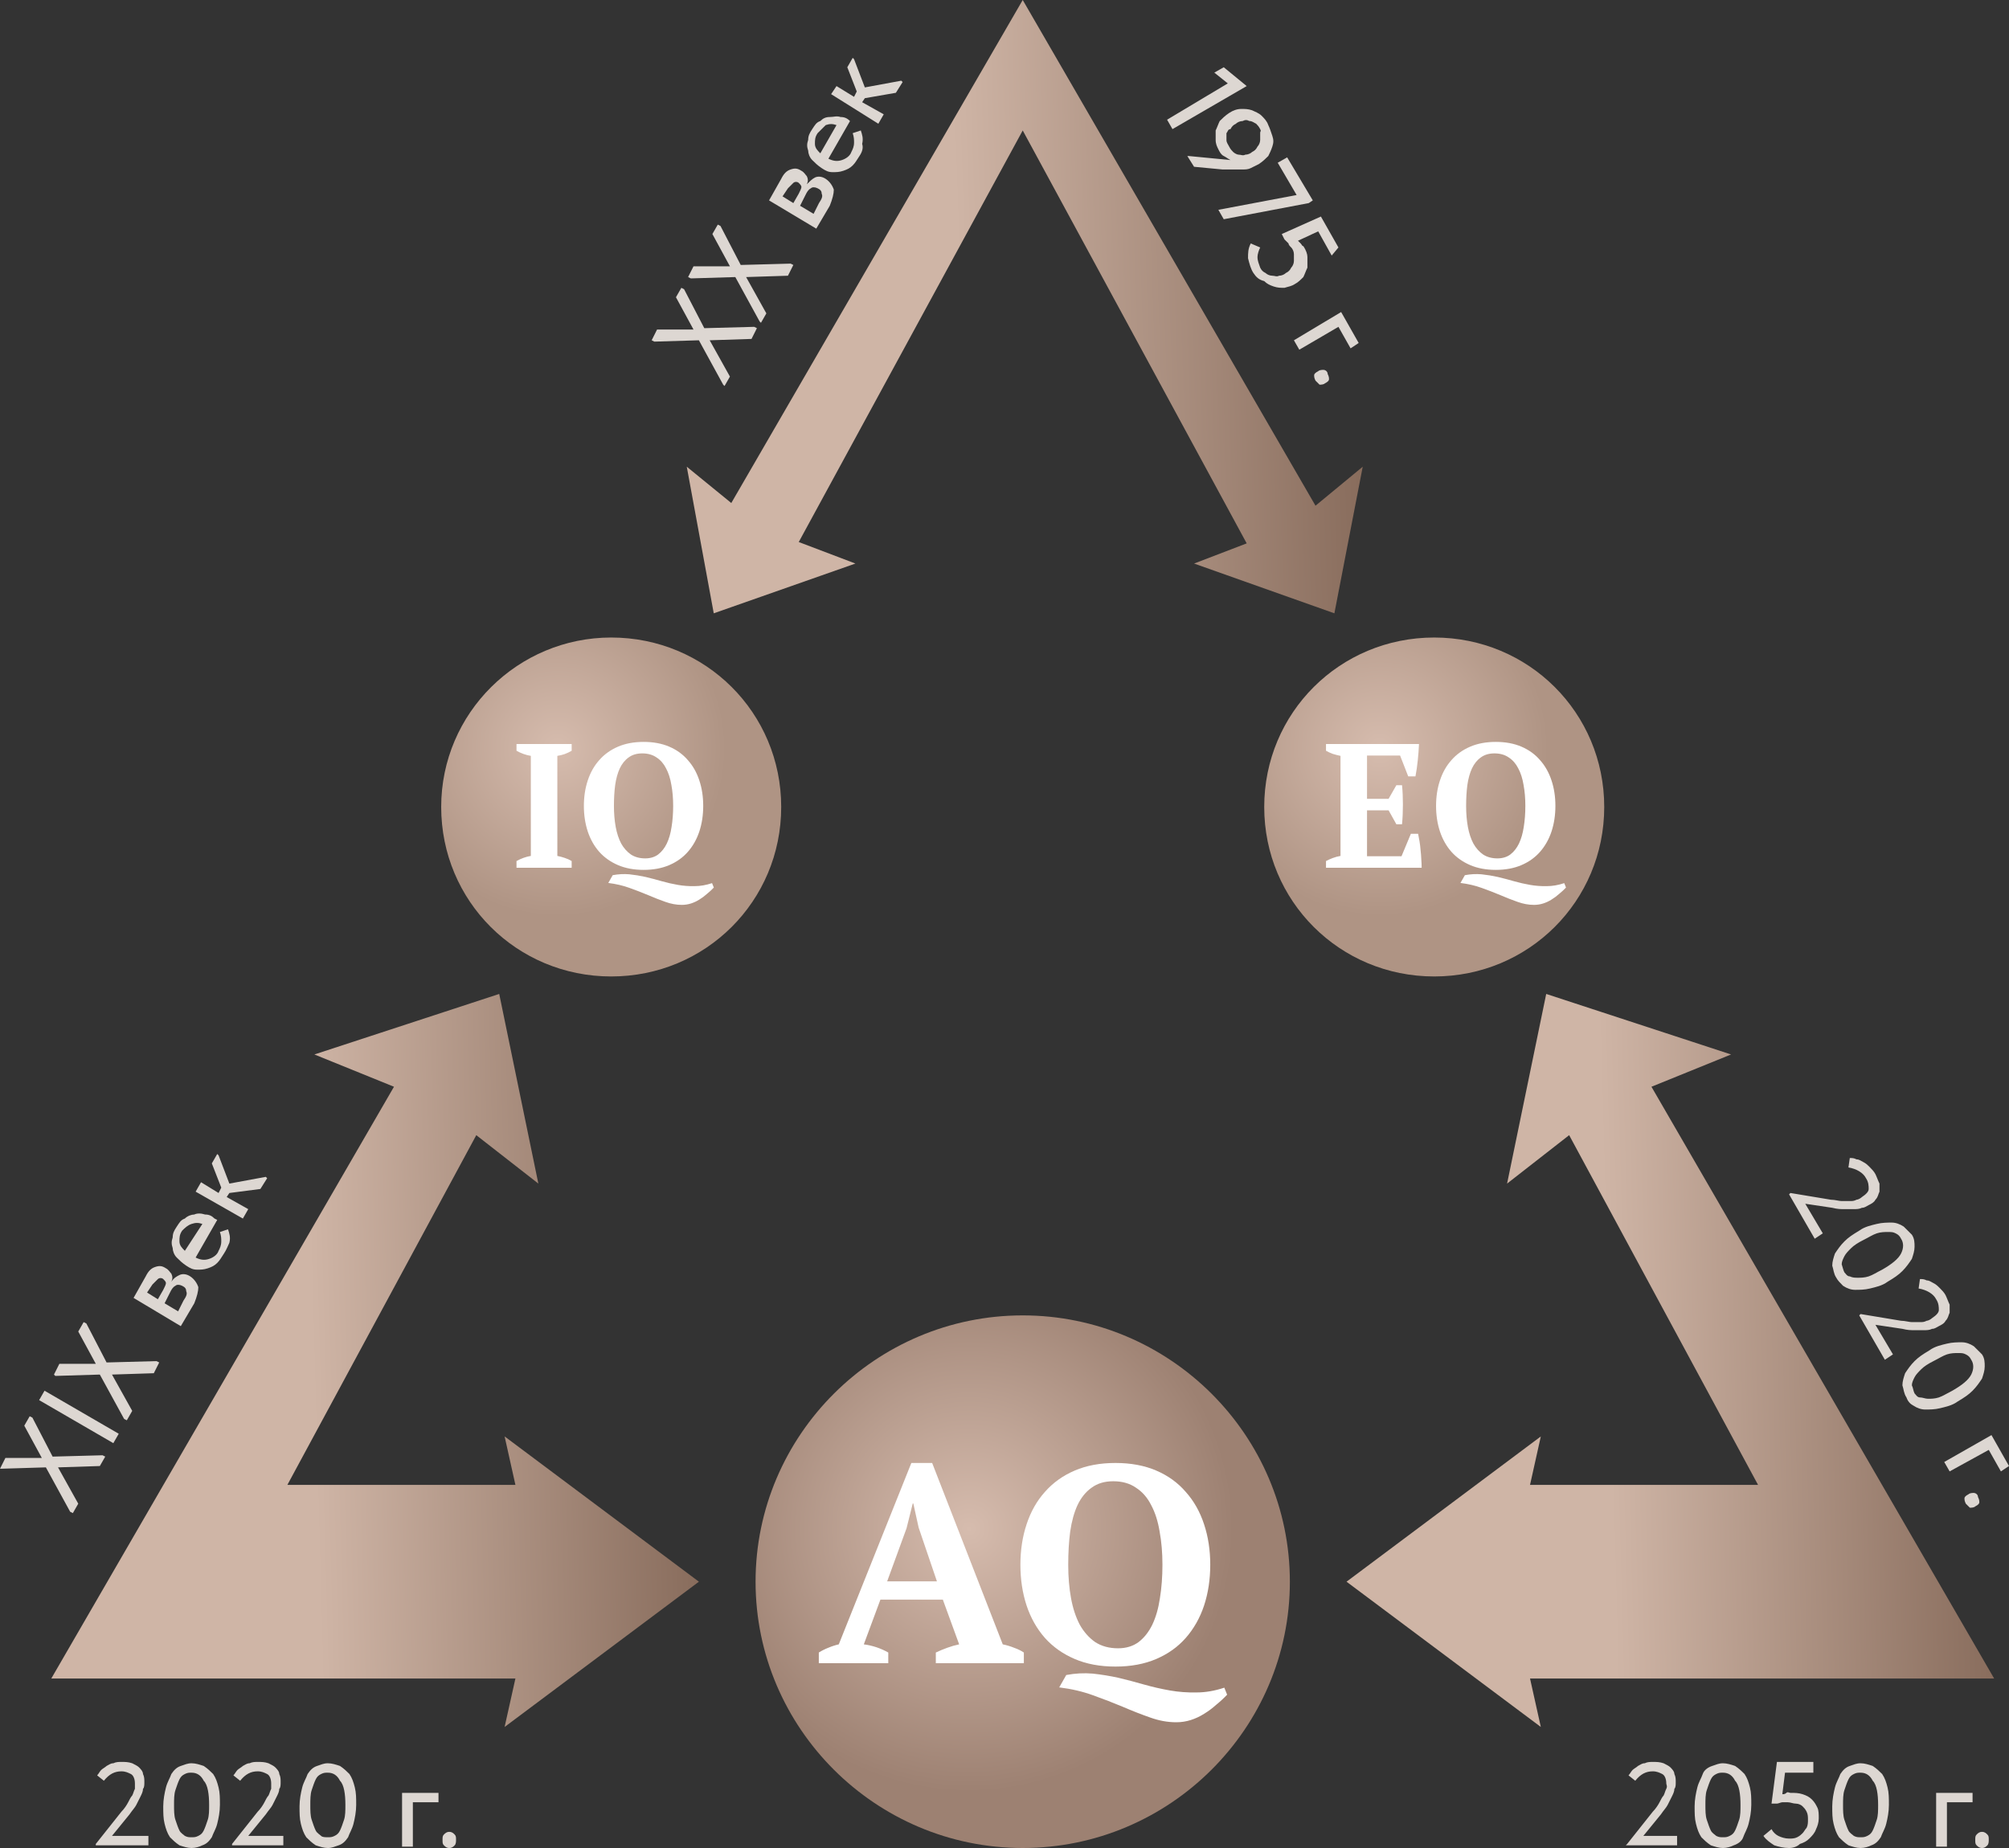 <?xml version="1.0" encoding="UTF-8"?> <svg xmlns="http://www.w3.org/2000/svg" width="250" height="230" viewBox="0 0 250 230" fill="none"><rect x="0" y="0" width="250" height="230" fill="#333333" stroke="none"/> <g clip-path="url(#clip0_1338_1147)"> <path d="M167.562 196.856L191.74 178.777L190.397 184.804H218.771L195.266 141.281L187.542 147.307L192.411 123.705L215.413 131.237L205.507 135.255L248.154 208.908H190.397L191.74 214.935L167.562 196.856Z" fill="url(#paint0_linear_1338_1147)"></path> <path d="M62.123 123.705L66.992 147.307L59.269 141.281L35.763 184.804H64.138L62.795 178.777L86.972 196.856L62.795 214.935L64.138 208.908H6.381L49.027 135.255L39.121 131.237L62.123 123.705Z" fill="url(#paint1_linear_1338_1147)"></path> <path d="M127.268 0L163.701 62.94L169.578 58.086L166.052 76.332L148.591 70.138L155.139 67.627L127.268 16.237L99.397 67.46L106.448 70.138L88.819 76.332L85.461 58.086L91.002 62.605L127.268 0Z" fill="url(#paint2_linear_1338_1147)"></path> <path d="M127.267 163.712C145.568 163.712 160.511 178.61 160.511 196.856C160.511 215.102 145.568 230 127.267 230C108.966 230 94.023 215.102 94.023 196.856C94.023 178.61 108.966 163.712 127.267 163.712Z" fill="url(#paint3_radial_1338_1147)"></path> <path d="M76.058 79.345C87.81 79.345 97.213 88.719 97.213 100.437C97.213 112.155 87.81 121.529 76.058 121.529C64.305 121.529 54.902 112.155 54.902 100.437C54.902 88.719 64.472 79.345 76.058 79.345Z" fill="url(#paint4_radial_1338_1147)"></path> <path d="M178.475 79.345C190.228 79.345 199.631 88.719 199.631 100.437C199.631 112.155 190.228 121.529 178.475 121.529C166.723 121.529 157.32 112.155 157.32 100.437C157.32 88.719 166.723 79.345 178.475 79.345Z" fill="url(#paint5_radial_1338_1147)"></path> <path d="M11.92 229.498L15.11 225.48C15.446 225.145 15.782 224.643 15.95 224.308C16.117 223.974 16.285 223.639 16.453 223.471C16.621 223.137 16.621 222.969 16.789 222.635C16.789 222.467 16.789 222.132 16.789 221.965C16.789 221.463 16.621 220.961 16.285 220.793C15.95 220.626 15.614 220.458 15.11 220.458C14.271 220.458 13.599 220.793 12.927 221.63L12.088 220.961C12.256 220.793 12.424 220.458 12.591 220.291C12.759 220.124 13.095 219.956 13.263 219.789C13.599 219.621 13.767 219.454 14.103 219.454C14.438 219.287 14.774 219.287 15.11 219.287C15.614 219.287 15.95 219.287 16.453 219.454C16.789 219.621 17.125 219.789 17.293 219.956C17.461 220.124 17.796 220.458 17.796 220.793C17.964 221.128 17.964 221.463 17.964 221.798C17.964 222.132 17.964 222.467 17.796 222.635C17.796 222.969 17.628 223.304 17.461 223.639C17.293 223.974 17.125 224.308 16.957 224.643C16.789 224.978 16.453 225.313 16.117 225.815L13.935 228.493H18.468V229.665H11.92V229.498ZM23.841 230C23.337 230 22.833 229.832 22.33 229.665C21.826 229.33 21.49 228.996 21.154 228.661C20.819 228.159 20.651 227.656 20.483 226.987C20.315 226.317 20.315 225.648 20.315 224.811C20.315 223.974 20.483 223.137 20.651 222.467C20.819 221.798 21.154 221.295 21.322 220.793C21.658 220.291 21.994 219.956 22.497 219.789C23.001 219.621 23.337 219.454 23.841 219.454C24.344 219.454 24.848 219.621 25.352 219.789C25.855 220.124 26.191 220.458 26.527 220.793C26.863 221.295 27.031 221.798 27.199 222.467C27.366 223.137 27.366 223.806 27.366 224.643C27.366 225.48 27.199 226.317 27.031 226.987C26.863 227.656 26.527 228.159 26.359 228.661C26.023 229.163 25.688 229.498 25.184 229.665C24.848 229.832 24.344 230 23.841 230ZM23.841 228.661C24.177 228.661 24.344 228.661 24.68 228.493C25.016 228.326 25.184 228.159 25.352 227.824C25.52 227.489 25.688 226.987 25.855 226.485C26.023 225.982 26.023 225.313 26.023 224.643C26.023 223.304 25.855 222.132 25.352 221.63C25.016 220.961 24.512 220.626 23.841 220.626C23.505 220.626 23.337 220.626 23.001 220.793C22.665 220.961 22.497 221.128 22.33 221.463C22.162 221.798 21.994 222.3 21.826 222.802C21.658 223.304 21.658 223.974 21.658 224.643C21.658 225.313 21.658 225.982 21.826 226.485C21.994 226.987 22.162 227.489 22.33 227.824C22.497 228.159 22.833 228.326 23.001 228.493C23.337 228.661 23.505 228.661 23.841 228.661ZM28.878 229.498L32.068 225.48C32.404 225.145 32.739 224.643 32.907 224.308C33.075 223.974 33.243 223.639 33.411 223.471C33.579 223.137 33.579 222.969 33.747 222.635C33.747 222.467 33.747 222.132 33.747 221.965C33.747 221.463 33.579 220.961 33.243 220.793C32.907 220.626 32.571 220.458 32.068 220.458C31.228 220.458 30.557 220.793 29.885 221.63L29.046 220.961C29.213 220.793 29.381 220.458 29.549 220.291C29.717 220.124 30.053 219.956 30.221 219.789C30.557 219.621 30.724 219.454 31.06 219.454C31.396 219.287 31.732 219.287 32.068 219.287C32.571 219.287 32.907 219.287 33.411 219.454C33.747 219.621 34.082 219.789 34.25 219.956C34.418 220.124 34.754 220.458 34.754 220.793C34.922 221.128 34.922 221.463 34.922 221.798C34.922 222.132 34.922 222.467 34.754 222.635C34.754 222.969 34.586 223.304 34.418 223.639C34.25 223.974 34.083 224.308 33.915 224.643C33.747 224.978 33.411 225.313 33.075 225.815L30.892 228.493H35.258V229.665H28.878V229.498ZM40.798 230C40.295 230 39.791 229.832 39.287 229.665C38.784 229.33 38.448 228.996 38.112 228.661C37.776 228.159 37.608 227.656 37.44 226.987C37.273 226.317 37.273 225.648 37.273 224.811C37.273 223.974 37.44 223.137 37.608 222.467C37.776 221.798 38.112 221.295 38.28 220.793C38.616 220.291 38.952 219.956 39.455 219.789C39.959 219.621 40.295 219.454 40.798 219.454C41.302 219.454 41.806 219.621 42.309 219.789C42.813 220.124 43.149 220.458 43.485 220.793C43.821 221.295 43.988 221.798 44.156 222.467C44.324 223.137 44.324 223.806 44.324 224.643C44.324 225.48 44.156 226.317 43.988 226.987C43.821 227.656 43.485 228.159 43.317 228.661C42.981 229.163 42.645 229.498 42.142 229.665C41.638 229.832 41.302 230 40.798 230ZM40.798 228.661C41.134 228.661 41.302 228.661 41.638 228.493C41.974 228.326 42.142 228.159 42.309 227.824C42.477 227.489 42.645 226.987 42.813 226.485C42.981 225.982 42.981 225.313 42.981 224.643C42.981 223.304 42.813 222.132 42.309 221.63C41.974 220.961 41.47 220.626 40.798 220.626C40.463 220.626 40.295 220.626 39.959 220.793C39.623 220.961 39.455 221.128 39.287 221.463C39.119 221.798 38.952 222.3 38.784 222.802C38.616 223.304 38.616 223.974 38.616 224.643C38.616 225.313 38.616 225.982 38.784 226.485C38.952 226.987 39.119 227.489 39.287 227.824C39.455 228.159 39.791 228.326 39.959 228.493C40.127 228.661 40.463 228.661 40.798 228.661ZM50.033 223.137H54.566V224.308H51.376V229.832H50.033V223.137ZM55.909 230C55.573 230 55.406 229.832 55.238 229.665C55.07 229.498 55.07 229.33 55.07 228.996C55.07 228.661 55.07 228.493 55.238 228.326C55.406 228.159 55.573 227.991 55.909 227.991C56.245 227.991 56.413 228.159 56.581 228.326C56.749 228.493 56.749 228.661 56.749 228.996C56.749 229.163 56.749 229.498 56.581 229.665C56.413 229.832 56.245 230 55.909 230Z" fill="#DDD7D2"></path> <path d="M202.484 229.498L205.674 225.48C206.01 225.145 206.346 224.643 206.514 224.308C206.682 223.974 206.85 223.639 207.018 223.471C207.185 223.137 207.185 222.969 207.353 222.635C207.521 222.3 207.353 222.132 207.353 221.965C207.353 221.463 207.185 220.961 206.85 220.793C206.514 220.626 206.178 220.458 205.674 220.458C204.835 220.458 204.163 220.793 203.492 221.63L202.652 220.961C202.82 220.793 202.988 220.458 203.156 220.291C203.324 220.124 203.66 219.956 203.827 219.789C204.163 219.621 204.331 219.454 204.667 219.454C205.003 219.287 205.339 219.287 205.674 219.287C206.178 219.287 206.514 219.287 207.018 219.454C207.353 219.621 207.689 219.789 207.857 219.956C208.025 220.124 208.361 220.458 208.361 220.793C208.529 221.128 208.529 221.463 208.529 221.798C208.529 222.132 208.529 222.467 208.361 222.635C208.361 222.969 208.193 223.304 208.025 223.639C207.857 223.974 207.689 224.308 207.521 224.643C207.353 224.978 207.018 225.313 206.682 225.815L204.499 228.493H208.697V229.665H202.316L202.484 229.498ZM214.405 230C213.901 230 213.398 229.832 212.894 229.665C212.39 229.33 212.054 228.996 211.719 228.661C211.383 228.159 211.215 227.656 211.047 226.987C210.879 226.317 210.879 225.648 210.879 224.811C210.879 223.974 211.047 223.137 211.215 222.467C211.383 221.798 211.719 221.295 211.887 220.793C212.054 220.291 212.558 219.956 213.062 219.789C213.566 219.621 213.901 219.454 214.405 219.454C214.909 219.454 215.412 219.621 215.916 219.789C216.42 220.124 216.756 220.458 217.091 220.793C217.427 221.295 217.595 221.798 217.763 222.467C217.931 223.137 217.931 223.806 217.931 224.643C217.931 225.48 217.763 226.317 217.595 226.987C217.427 227.656 217.091 228.159 216.924 228.661C216.756 229.163 216.252 229.498 215.748 229.665C215.412 229.832 214.909 230 214.405 230ZM214.405 228.661C214.741 228.661 214.909 228.661 215.245 228.493C215.58 228.326 215.748 228.159 215.916 227.824C216.084 227.489 216.252 226.987 216.42 226.485C216.588 225.982 216.588 225.313 216.588 224.643C216.588 223.304 216.42 222.132 215.916 221.63C215.58 220.961 215.077 220.626 214.405 220.626C214.069 220.626 213.901 220.626 213.566 220.793C213.23 220.961 213.062 221.128 212.894 221.463C212.726 221.798 212.558 222.3 212.39 222.802C212.222 223.304 212.222 223.974 212.222 224.643C212.222 225.313 212.222 225.982 212.39 226.485C212.558 226.987 212.726 227.489 212.894 227.824C213.062 228.159 213.398 228.326 213.566 228.493C213.901 228.661 214.069 228.661 214.405 228.661ZM222.632 230C221.96 230 221.289 229.832 220.785 229.665C220.281 229.33 219.778 228.996 219.442 228.493L220.449 227.656C220.617 227.991 220.953 228.326 221.289 228.493C221.625 228.661 222.128 228.828 222.632 228.828C222.968 228.828 223.304 228.828 223.639 228.661C223.975 228.493 224.143 228.326 224.311 228.159C224.479 227.991 224.647 227.656 224.815 227.489C224.983 227.154 224.983 226.819 224.983 226.485C224.983 226.15 224.983 225.815 224.815 225.48C224.647 225.145 224.479 224.978 224.311 224.811C224.143 224.643 223.807 224.476 223.472 224.476C223.136 224.476 222.8 224.308 222.464 224.308C222.296 224.308 221.96 224.308 221.793 224.308C221.625 224.308 221.289 224.476 221.121 224.476H220.449L221.121 219.287H225.654V220.626H222.128L221.793 223.304C221.96 223.304 222.128 223.304 222.296 223.137C222.464 222.969 222.632 223.137 222.8 223.137C223.304 223.137 223.807 223.137 224.311 223.304C224.815 223.471 225.151 223.639 225.486 223.974C225.822 224.308 225.99 224.643 226.158 224.978C226.326 225.313 226.326 225.815 226.326 226.317C226.326 226.819 226.158 227.322 225.99 227.656C225.822 228.159 225.486 228.493 225.151 228.828C224.815 229.163 224.479 229.33 223.975 229.498C223.639 229.832 223.136 230 222.632 230ZM231.531 230C231.027 230 230.523 229.832 230.02 229.665C229.516 229.33 229.18 228.996 228.844 228.661C228.508 228.159 228.341 227.656 228.173 226.987C228.005 226.317 228.005 225.648 228.005 224.811C228.005 223.974 228.173 223.137 228.341 222.467C228.508 221.798 228.844 221.295 229.012 220.793C229.348 220.291 229.684 219.956 230.187 219.789C230.691 219.621 231.027 219.454 231.531 219.454C232.034 219.454 232.538 219.621 233.042 219.789C233.545 220.124 233.881 220.458 234.217 220.793C234.553 221.295 234.721 221.798 234.889 222.467C235.056 223.137 235.056 223.806 235.056 224.643C235.056 225.48 234.889 226.317 234.721 226.987C234.553 227.656 234.217 228.159 234.049 228.661C233.713 229.163 233.378 229.498 232.874 229.665C232.538 229.832 232.034 230 231.531 230ZM231.531 228.661C231.866 228.661 232.034 228.661 232.37 228.493C232.706 228.326 232.874 228.159 233.042 227.824C233.21 227.489 233.378 226.987 233.545 226.485C233.713 225.982 233.713 225.313 233.713 224.643C233.713 223.304 233.545 222.132 233.042 221.63C232.706 220.961 232.202 220.626 231.531 220.626C231.195 220.626 231.027 220.626 230.691 220.793C230.355 220.961 230.187 221.128 230.02 221.463C229.852 221.798 229.684 222.3 229.516 222.802C229.348 223.304 229.348 223.974 229.348 224.643C229.348 225.313 229.348 225.982 229.516 226.485C229.684 226.987 229.852 227.489 230.02 227.824C230.187 228.159 230.523 228.326 230.691 228.493C231.027 228.661 231.195 228.661 231.531 228.661ZM240.933 223.137H245.466V224.308H242.276V229.832H240.933V223.137ZM246.641 230C246.306 230 246.138 229.832 245.97 229.665C245.802 229.498 245.802 229.33 245.802 228.996C245.802 228.661 245.802 228.493 245.97 228.326C246.138 228.159 246.306 227.991 246.641 227.991C246.977 227.991 247.145 228.159 247.313 228.326C247.481 228.493 247.481 228.661 247.481 228.996C247.481 229.163 247.481 229.498 247.313 229.665C247.145 229.832 246.977 230 246.641 230Z" fill="#DDD7D2"></path> <path d="M152.788 10.378L151.109 9.039L152.284 8.37L155.138 10.713L145.904 16.07L145.232 14.898L152.788 10.378ZM157.825 15.568C157.993 15.902 158.161 16.405 158.328 16.907C158.496 17.409 158.496 17.744 158.328 18.246C158.161 18.748 157.993 19.083 157.825 19.418C157.489 19.753 157.153 20.087 156.649 20.422C156.314 20.589 155.978 20.757 155.642 20.924C155.306 21.092 154.97 21.092 154.635 21.092C154.299 21.092 153.795 21.092 153.459 21.092C153.124 21.092 152.62 21.092 152.116 21.092L148.59 20.757L147.751 19.418H147.919L153.124 19.92C152.788 19.753 152.62 19.585 152.284 19.418C151.948 19.25 151.78 18.916 151.613 18.581C151.445 18.246 151.277 17.911 151.277 17.409C151.277 17.074 151.277 16.572 151.277 16.237C151.445 15.902 151.613 15.4 151.78 15.065C152.116 14.731 152.452 14.396 152.956 14.061C153.459 13.726 153.963 13.559 154.467 13.559C154.971 13.559 155.306 13.559 155.81 13.726C156.146 13.894 156.649 14.061 156.985 14.396C157.321 14.731 157.657 15.065 157.825 15.568ZM156.817 16.07C156.649 15.735 156.482 15.568 156.314 15.4C155.978 15.233 155.81 15.065 155.474 15.065C155.138 14.898 154.97 14.898 154.635 15.065C154.299 15.065 153.963 15.233 153.795 15.4C153.459 15.568 153.292 15.735 153.124 16.07C152.788 16.07 152.788 16.405 152.62 16.572C152.62 16.907 152.62 17.074 152.62 17.409C152.62 17.744 152.788 17.911 152.956 18.246C153.124 18.581 153.292 18.748 153.459 18.916C153.627 19.083 153.963 19.25 154.131 19.25C154.467 19.25 154.635 19.418 154.971 19.25C155.306 19.25 155.642 19.083 155.81 18.916C156.146 18.748 156.314 18.581 156.482 18.246C156.649 18.078 156.817 17.744 156.817 17.409C156.817 17.074 156.817 16.907 156.817 16.572C156.817 16.237 156.985 16.405 156.817 16.07ZM161.351 24.272L159 20.255L160.175 19.585L163.365 24.942L162.862 25.276L152.284 27.285L151.613 26.113L161.351 24.272ZM155.978 33.981C155.642 33.479 155.474 32.809 155.306 32.14C155.306 31.47 155.306 30.968 155.642 30.298L156.817 30.8C156.649 31.135 156.482 31.637 156.482 31.972C156.482 32.474 156.649 32.809 156.817 33.311C156.985 33.646 157.153 33.814 157.489 33.981C157.657 34.148 157.993 34.316 158.328 34.316C158.664 34.316 158.832 34.483 159.168 34.316C159.504 34.316 159.84 34.148 160.007 33.981C160.343 33.814 160.511 33.646 160.679 33.311C160.847 33.144 161.015 32.809 161.015 32.474C161.015 32.14 161.015 31.972 161.015 31.637C161.015 31.303 160.847 30.968 160.679 30.8C160.511 30.633 160.343 30.466 160.343 30.298C160.175 30.131 160.007 29.963 159.84 29.796L159.504 29.127L164.373 26.95L166.555 30.8L165.716 31.805L164.037 28.792L161.519 29.963C161.686 30.131 161.686 30.131 161.854 30.298C162.022 30.466 162.022 30.633 162.19 30.633C162.526 31.135 162.694 31.637 162.694 31.972C162.694 32.474 162.694 32.809 162.694 33.311C162.526 33.646 162.358 34.148 162.19 34.483C161.854 34.818 161.519 35.153 161.183 35.32C160.679 35.655 160.343 35.655 159.84 35.822C159.336 35.822 159 35.822 158.496 35.655C157.993 35.487 157.657 35.32 157.321 34.985C156.649 34.818 156.314 34.483 155.978 33.981ZM166.891 38.835L169.074 42.685L168.067 43.355L166.555 40.677L161.686 43.523L161.015 42.351L166.891 38.835ZM163.701 47.373C163.533 47.038 163.533 46.87 163.533 46.703C163.533 46.536 163.701 46.368 164.037 46.201C164.205 46.033 164.541 46.033 164.709 46.033C164.876 46.033 165.212 46.201 165.212 46.536C165.38 46.87 165.38 47.038 165.38 47.205C165.38 47.373 165.212 47.54 164.876 47.707C164.709 47.875 164.373 47.875 164.205 47.875C164.037 47.707 163.869 47.54 163.701 47.373Z" fill="#DDD7D2"></path> <path d="M89.992 47.875L86.97 42.351L81.43 42.518L81.094 42.351L81.765 41.011H86.299L84.116 36.994L84.787 35.822L85.123 35.99L87.642 40.844L93.854 40.677L94.19 40.844L93.518 42.183L88.313 42.351L90.832 46.87L90.16 48.042L89.992 47.875ZM94.526 40.007L91.503 34.483L85.963 34.65L85.627 34.483L86.299 33.144H90.832L88.649 29.126L89.321 27.955L89.656 28.122L92.175 32.977L98.387 32.809L98.723 32.977L98.051 34.316L92.847 34.483L95.365 39.003L94.694 40.175L94.526 40.007ZM95.701 24.942L97.212 22.263C97.548 21.594 97.883 21.259 98.387 21.091C98.891 20.924 99.227 20.924 99.73 21.259C100.066 21.426 100.234 21.761 100.402 21.928C100.57 22.263 100.57 22.598 100.402 22.933C100.738 22.598 101.074 22.263 101.409 22.096C101.745 21.928 102.249 21.928 102.753 22.263C103.256 22.598 103.592 23.1 103.76 23.602C103.76 24.105 103.592 24.774 103.256 25.611L101.577 28.457L95.701 24.942ZM99.562 25.611L101.242 26.616L101.913 25.276C102.249 24.774 102.417 24.439 102.249 24.105C102.249 23.77 102.081 23.602 101.745 23.435C101.409 23.268 101.074 23.268 100.906 23.435C100.57 23.602 100.402 23.937 100.234 24.272L99.562 25.611ZM97.38 24.439L98.723 25.276L99.395 24.105C99.562 23.77 99.73 23.435 99.73 23.268C99.73 23.1 99.562 22.933 99.395 22.765C99.227 22.598 98.891 22.598 98.723 22.765C98.555 22.933 98.387 23.1 98.051 23.435L97.38 24.439ZM106.95 19.418C106.614 19.92 106.446 20.255 106.111 20.589C105.775 20.924 105.439 21.091 104.935 21.259C104.432 21.426 104.096 21.426 103.592 21.426C103.088 21.426 102.753 21.259 102.249 20.924C101.745 20.589 101.409 20.255 101.074 19.92C100.738 19.585 100.57 19.083 100.57 18.748C100.402 18.246 100.402 17.911 100.57 17.409C100.57 16.907 100.738 16.572 101.074 16.07C101.409 15.568 101.577 15.233 102.081 15.065C102.417 14.73 102.753 14.563 103.256 14.563C103.76 14.563 104.096 14.396 104.599 14.563C105.103 14.563 105.439 14.73 105.775 15.065L103.088 19.752C103.76 20.087 104.264 20.087 104.767 19.92C105.271 19.752 105.775 19.418 105.943 18.915C106.111 18.581 106.278 18.246 106.278 17.744C106.278 17.409 106.278 17.074 106.111 16.572L107.118 16.237C107.286 16.739 107.454 17.241 107.286 17.911C107.454 18.413 107.286 18.915 106.95 19.418ZM101.745 16.572C101.409 17.074 101.409 17.409 101.409 17.911C101.409 18.413 101.745 18.748 102.081 19.083L104.096 15.568C103.592 15.4 103.256 15.4 102.753 15.568C102.417 15.902 102.081 16.237 101.745 16.572ZM103.424 11.717L104.096 10.713L106.278 12.052L106.614 11.383L105.439 8.37L106.111 7.198L106.278 7.365L107.622 10.88L112.155 10.043L112.323 10.211L111.483 11.55L107.622 12.22L107.286 12.722L109.972 14.228L109.301 15.4L103.424 11.717Z" fill="#DDD7D2"></path> <path d="M8.731 188.151L5.709 182.627L0.168 182.795H0L0.672 181.456H5.205L3.022 177.438L3.694 176.266L4.03 176.434L6.548 181.288L12.76 181.121L13.096 181.288L12.424 182.46L7.22 182.627L9.738 187.147L9.066 188.319L8.731 188.151ZM14.775 178.443L14.103 179.614L4.869 174.258L5.541 173.086L14.775 178.443ZM15.447 176.601L12.424 171.077L6.884 171.245L6.716 171.077L7.388 169.738H11.921L9.738 165.721L10.41 164.549L10.745 164.716L13.264 169.571L19.476 169.403L19.812 169.571L19.14 170.91L13.935 171.077L16.454 175.597L15.782 176.769L15.447 176.601ZM16.622 161.536L18.133 158.857C18.469 158.188 18.805 157.853 19.308 157.686C19.812 157.518 20.148 157.518 20.651 157.853C20.987 158.02 21.155 158.355 21.323 158.523C21.491 158.857 21.491 159.192 21.323 159.527C21.659 159.025 21.995 158.857 22.33 158.69C22.666 158.523 23.17 158.523 23.674 158.857C24.177 159.192 24.513 159.694 24.681 160.197C24.681 160.699 24.513 161.368 24.177 162.205L22.498 165.051L16.622 161.536ZM20.483 162.205L22.163 163.21L22.834 161.871C23.17 161.368 23.338 161.034 23.17 160.699C23.17 160.364 23.002 160.197 22.666 160.029C22.33 159.862 21.995 159.862 21.827 160.029C21.491 160.197 21.323 160.531 21.155 160.866L20.483 162.205ZM18.301 160.866L19.644 161.703L20.316 160.531C20.483 160.197 20.651 159.862 20.651 159.694C20.651 159.527 20.483 159.36 20.316 159.192C20.148 159.025 19.812 159.025 19.644 159.192C19.476 159.36 19.308 159.527 18.973 159.862L18.301 160.866ZM27.871 156.012C27.535 156.514 27.367 156.849 27.032 157.183C26.696 157.518 26.36 157.686 25.856 157.853C25.353 158.02 25.017 158.02 24.513 158.02C24.009 158.02 23.674 157.853 23.17 157.518C22.666 157.183 22.33 156.849 21.995 156.514C21.659 156.179 21.491 155.677 21.491 155.342C21.323 154.84 21.323 154.505 21.491 154.003C21.491 153.501 21.659 153.166 21.995 152.664C22.33 152.162 22.498 151.827 23.002 151.659C23.338 151.325 23.841 151.157 24.177 151.157C24.513 150.99 25.017 150.99 25.52 151.157C26.024 151.157 26.36 151.325 26.696 151.659L27.032 151.827L24.345 156.514C25.017 156.849 25.52 156.849 26.024 156.681C26.528 156.514 27.032 156.179 27.2 155.677C27.367 155.342 27.535 155.007 27.535 154.505C27.535 154.17 27.535 153.836 27.367 153.333L28.375 152.999C28.543 153.501 28.71 154.003 28.543 154.673C28.375 155.007 28.207 155.51 27.871 156.012ZM22.666 153.166C22.33 153.668 22.33 154.003 22.33 154.505C22.33 155.007 22.666 155.342 23.002 155.677L25.185 152.329C24.681 152.162 24.345 152.162 23.841 152.329C23.338 152.496 23.002 152.831 22.666 153.166ZM24.345 148.312L25.017 147.14L27.2 148.479L27.535 147.809L26.36 144.796L27.032 143.625L27.2 143.792L28.543 147.307L33.076 146.47L33.244 146.638L32.404 147.977L28.543 148.479L28.207 148.981L30.893 150.488L30.222 151.659L24.345 148.312Z" fill="#DDD7D2"></path> <path d="M222.801 148.479L227.838 149.316C228.341 149.316 228.845 149.483 229.181 149.483C229.517 149.483 229.852 149.483 230.188 149.483C230.524 149.483 230.692 149.483 231.028 149.316C231.196 149.316 231.531 149.148 231.699 148.981C232.203 148.646 232.539 148.311 232.539 147.977C232.539 147.642 232.539 147.14 232.203 146.637C231.867 145.968 231.028 145.466 230.02 145.298L230.188 144.126C230.524 144.126 230.692 144.126 231.028 144.294C231.364 144.294 231.531 144.461 231.867 144.629C232.203 144.796 232.371 144.963 232.707 145.298C232.875 145.466 233.21 145.8 233.378 146.135C233.546 146.47 233.714 146.972 233.882 147.307C233.882 147.642 233.882 147.977 233.882 148.311C233.714 148.646 233.714 148.981 233.378 149.316C233.21 149.65 232.875 149.818 232.539 149.985C232.203 150.153 232.035 150.32 231.699 150.32C231.363 150.487 231.028 150.487 230.692 150.487C230.356 150.487 230.02 150.487 229.517 150.487C229.013 150.487 228.677 150.487 228.006 150.32L224.648 149.818L226.83 153.501L225.823 154.17L222.633 148.646L222.801 148.479ZM228.509 159.025C228.173 158.522 228.173 158.02 228.006 157.518C228.006 157.016 228.173 156.514 228.341 156.011C228.677 155.509 229.013 155.007 229.517 154.505C230.02 154.003 230.524 153.668 231.363 153.166C232.035 152.664 232.875 152.496 233.546 152.329C234.218 152.161 234.889 152.161 235.393 152.161C235.897 152.161 236.4 152.329 236.904 152.664C237.24 152.998 237.576 153.333 237.912 153.668C238.247 154.17 238.247 154.672 238.247 155.174C238.247 155.677 238.079 156.179 237.912 156.681C237.576 157.183 237.24 157.685 236.736 158.188C236.233 158.69 235.729 159.025 234.889 159.527C234.218 160.029 233.378 160.196 232.707 160.364C232.035 160.531 231.363 160.531 230.86 160.531C230.356 160.531 229.852 160.364 229.349 160.029C229.013 159.694 228.677 159.359 228.509 159.025ZM229.517 158.355C229.685 158.522 229.852 158.857 230.188 158.857C230.524 159.025 230.86 159.025 231.196 159.025C231.531 159.025 232.035 159.025 232.539 158.857C233.042 158.69 233.546 158.355 234.218 158.02C235.393 157.351 236.233 156.681 236.568 156.011C236.904 155.342 236.904 154.672 236.568 154.17C236.4 153.835 236.233 153.668 235.897 153.501C235.561 153.333 235.393 153.333 234.889 153.333C234.554 153.333 234.05 153.333 233.546 153.501C233.042 153.668 232.539 154.003 231.867 154.338C231.196 154.672 230.692 155.007 230.356 155.342C230.02 155.677 229.685 156.011 229.517 156.346C229.349 156.681 229.181 157.016 229.181 157.351C229.349 157.853 229.349 158.02 229.517 158.355ZM247.818 178.61L250 182.46L248.993 183.129L247.482 180.451L242.613 183.129L241.941 181.958L247.818 178.61ZM244.627 187.147C244.46 186.812 244.46 186.645 244.46 186.477C244.46 186.31 244.627 186.142 244.963 185.975C245.131 185.808 245.467 185.808 245.635 185.808C245.803 185.808 246.139 185.975 246.139 186.31C246.306 186.645 246.306 186.812 246.306 186.979C246.306 187.147 246.139 187.314 245.803 187.482C245.635 187.649 245.299 187.649 245.131 187.649C244.963 187.482 244.795 187.314 244.627 187.147ZM231.531 163.544L236.568 164.381C237.072 164.381 237.576 164.549 237.912 164.549C238.247 164.549 238.583 164.549 238.919 164.549C239.255 164.549 239.423 164.549 239.758 164.381C239.926 164.381 240.262 164.214 240.43 164.046C240.934 163.712 241.269 163.377 241.269 163.042C241.269 162.707 241.269 162.205 240.934 161.703C240.598 161.033 239.758 160.531 238.751 160.364L238.919 159.192C239.255 159.192 239.423 159.192 239.758 159.359C240.094 159.359 240.262 159.527 240.598 159.694C240.934 159.862 241.102 160.029 241.437 160.364C241.605 160.531 241.941 160.866 242.109 161.201C242.277 161.535 242.445 162.038 242.613 162.372C242.613 162.707 242.613 163.042 242.613 163.377C242.445 163.712 242.445 164.046 242.109 164.381C241.941 164.716 241.605 164.883 241.269 165.051C240.934 165.218 240.766 165.386 240.43 165.386C240.094 165.553 239.758 165.553 239.423 165.553C239.087 165.553 238.751 165.553 238.247 165.553C237.744 165.553 237.408 165.553 236.736 165.386L233.378 164.883L235.561 168.566L234.554 169.236L231.363 163.712L231.531 163.544ZM237.24 173.923C236.904 173.421 236.904 172.918 236.736 172.416C236.736 171.914 236.904 171.412 237.072 170.91C237.408 170.407 237.744 169.905 238.247 169.403C238.751 168.901 239.255 168.566 240.094 168.064C240.766 167.562 241.605 167.394 242.277 167.227C242.948 167.06 243.62 167.06 244.124 167.06C244.627 167.06 245.131 167.227 245.635 167.562C245.971 167.896 246.306 168.231 246.642 168.566C246.978 169.068 246.978 169.57 246.978 170.073C246.978 170.575 246.81 171.077 246.642 171.579C246.306 172.081 245.971 172.584 245.467 173.086C244.963 173.588 244.46 173.923 243.62 174.425C242.948 174.927 242.109 175.094 241.437 175.262C240.766 175.429 240.094 175.429 239.59 175.429C239.087 175.429 238.583 175.262 238.079 174.927C237.744 174.76 237.408 174.425 237.24 173.923ZM238.247 173.42C238.415 173.588 238.583 173.923 238.919 173.923C239.255 173.923 239.59 174.09 239.926 174.09C240.262 174.09 240.766 174.09 241.269 173.923C241.773 173.755 242.277 173.421 242.948 173.086C244.124 172.416 244.963 171.747 245.299 171.077C245.635 170.407 245.635 169.738 245.299 169.236C245.131 168.901 244.963 168.733 244.627 168.566C244.292 168.399 244.124 168.399 243.62 168.399C243.284 168.399 242.781 168.399 242.277 168.566C241.773 168.733 241.269 169.068 240.598 169.403C239.926 169.738 239.423 170.073 239.087 170.407C238.751 170.742 238.415 171.077 238.247 171.412C238.079 171.747 237.912 172.081 237.912 172.416C238.079 172.751 238.079 173.086 238.247 173.42Z" fill="#DDD7D2"></path> </g> <path d="M71.138 108H64.274V107.164C64.861 106.841 65.455 106.629 66.056 106.526V94.074C65.763 94.03 65.455 93.949 65.132 93.832C64.81 93.715 64.524 93.583 64.274 93.436V92.6H71.138V93.436C70.874 93.597 70.581 93.737 70.258 93.854C69.95 93.957 69.65 94.03 69.356 94.074V106.526C69.65 106.585 69.95 106.665 70.258 106.768C70.581 106.871 70.874 107.003 71.138 107.164V108ZM88.828 110.464C88.564 110.743 88.278 111.007 87.97 111.256C87.677 111.52 87.361 111.755 87.024 111.96C86.701 112.165 86.356 112.327 85.99 112.444C85.623 112.561 85.242 112.62 84.846 112.62C84.171 112.62 83.489 112.495 82.8 112.246C82.125 112.011 81.414 111.733 80.666 111.41C79.933 111.102 79.155 110.801 78.334 110.508C77.527 110.215 76.647 110.009 75.694 109.892L76.244 108.924C76.948 108.792 77.637 108.755 78.312 108.814C79.001 108.887 79.676 108.997 80.336 109.144C81.01 109.305 81.678 109.481 82.338 109.672C83.013 109.863 83.687 110.017 84.362 110.134C85.037 110.251 85.726 110.303 86.43 110.288C87.134 110.288 87.86 110.163 88.608 109.914L88.828 110.464ZM72.658 100.3C72.658 99.156 72.819 98.1 73.142 97.132C73.465 96.149 73.941 95.306 74.572 94.602C75.203 93.883 75.98 93.326 76.904 92.93C77.828 92.534 78.891 92.336 80.094 92.336C81.296 92.336 82.36 92.534 83.284 92.93C84.208 93.326 84.978 93.883 85.594 94.602C86.225 95.306 86.701 96.149 87.024 97.132C87.347 98.1 87.508 99.156 87.508 100.3C87.508 101.444 87.347 102.507 87.024 103.49C86.701 104.458 86.225 105.301 85.594 106.02C84.978 106.724 84.208 107.274 83.284 107.67C82.36 108.066 81.296 108.264 80.094 108.264C78.891 108.264 77.828 108.066 76.904 107.67C75.98 107.274 75.203 106.724 74.572 106.02C73.941 105.301 73.465 104.458 73.142 103.49C72.819 102.507 72.658 101.444 72.658 100.3ZM76.398 100.3C76.398 101.239 76.471 102.111 76.618 102.918C76.764 103.71 76.992 104.399 77.3 104.986C77.623 105.558 78.026 106.013 78.51 106.35C79.008 106.673 79.603 106.834 80.292 106.834C80.922 106.834 81.458 106.673 81.898 106.35C82.338 106.013 82.697 105.558 82.976 104.986C83.254 104.399 83.453 103.71 83.57 102.918C83.702 102.111 83.768 101.239 83.768 100.3C83.768 99.361 83.695 98.496 83.548 97.704C83.416 96.897 83.196 96.208 82.888 95.636C82.594 95.049 82.198 94.595 81.7 94.272C81.216 93.935 80.622 93.766 79.918 93.766C79.243 93.766 78.678 93.935 78.224 94.272C77.769 94.595 77.403 95.049 77.124 95.636C76.86 96.208 76.669 96.897 76.552 97.704C76.449 98.496 76.398 99.361 76.398 100.3Z" fill="white"></path> <path d="M176.58 92.6C176.551 93.26 176.5 93.942 176.426 94.646C176.353 95.35 176.258 96.01 176.14 96.626H175.238L174.226 94.03H170.112V99.42H172.796L173.764 97.726H174.468C174.542 98.445 174.578 99.244 174.578 100.124C174.578 101.004 174.542 101.825 174.468 102.588H173.764L172.796 100.85H170.112V106.57H174.402L175.568 103.776H176.47C176.529 104.055 176.588 104.37 176.646 104.722C176.705 105.074 176.749 105.441 176.778 105.822C176.822 106.189 176.852 106.563 176.866 106.944C176.896 107.325 176.91 107.677 176.91 108H165.008V107.164C165.258 107.032 165.536 106.907 165.844 106.79C166.152 106.673 166.475 106.585 166.812 106.526V94.074C166.519 94.015 166.204 93.935 165.866 93.832C165.544 93.715 165.258 93.583 165.008 93.436V92.6H176.58ZM194.874 110.464C194.61 110.743 194.324 111.007 194.016 111.256C193.722 111.52 193.407 111.755 193.07 111.96C192.747 112.165 192.402 112.327 192.036 112.444C191.669 112.561 191.288 112.62 190.892 112.62C190.217 112.62 189.535 112.495 188.846 112.246C188.171 112.011 187.46 111.733 186.712 111.41C185.978 111.102 185.201 110.801 184.38 110.508C183.573 110.215 182.693 110.009 181.74 109.892L182.29 108.924C182.994 108.792 183.683 108.755 184.358 108.814C185.047 108.887 185.722 108.997 186.382 109.144C187.056 109.305 187.724 109.481 188.384 109.672C189.058 109.863 189.733 110.017 190.408 110.134C191.082 110.251 191.772 110.303 192.476 110.288C193.18 110.288 193.906 110.163 194.654 109.914L194.874 110.464ZM178.704 100.3C178.704 99.156 178.865 98.1 179.188 97.132C179.51 96.149 179.987 95.306 180.618 94.602C181.248 93.883 182.026 93.326 182.95 92.93C183.874 92.534 184.937 92.336 186.14 92.336C187.342 92.336 188.406 92.534 189.33 92.93C190.254 93.326 191.024 93.883 191.64 94.602C192.27 95.306 192.747 96.149 193.07 97.132C193.392 98.1 193.554 99.156 193.554 100.3C193.554 101.444 193.392 102.507 193.07 103.49C192.747 104.458 192.27 105.301 191.64 106.02C191.024 106.724 190.254 107.274 189.33 107.67C188.406 108.066 187.342 108.264 186.14 108.264C184.937 108.264 183.874 108.066 182.95 107.67C182.026 107.274 181.248 106.724 180.618 106.02C179.987 105.301 179.51 104.458 179.188 103.49C178.865 102.507 178.704 101.444 178.704 100.3ZM182.444 100.3C182.444 101.239 182.517 102.111 182.664 102.918C182.81 103.71 183.038 104.399 183.346 104.986C183.668 105.558 184.072 106.013 184.556 106.35C185.054 106.673 185.648 106.834 186.338 106.834C186.968 106.834 187.504 106.673 187.944 106.35C188.384 106.013 188.743 105.558 189.022 104.986C189.3 104.399 189.498 103.71 189.616 102.918C189.748 102.111 189.814 101.239 189.814 100.3C189.814 99.361 189.74 98.496 189.594 97.704C189.462 96.897 189.242 96.208 188.934 95.636C188.64 95.049 188.244 94.595 187.746 94.272C187.262 93.935 186.668 93.766 185.964 93.766C185.289 93.766 184.724 93.935 184.27 94.272C183.815 94.595 183.448 95.049 183.17 95.636C182.906 96.208 182.715 96.897 182.598 97.704C182.495 98.496 182.444 99.361 182.444 100.3Z" fill="white"></path> <path d="M110.538 207H101.893V205.67C102.267 205.437 102.663 205.238 103.083 205.075C103.527 204.888 103.958 204.748 104.378 204.655L113.408 182.08H115.998L124.783 204.655C125.25 204.748 125.717 204.888 126.183 205.075C126.65 205.238 127.058 205.437 127.408 205.67V207H116.453V205.67C116.897 205.46 117.375 205.262 117.888 205.075C118.402 204.888 118.892 204.748 119.358 204.655L117.328 199.09H109.558L107.493 204.655C108.567 204.795 109.582 205.133 110.538 205.67V207ZM110.398 196.815H116.593L114.318 190.13L113.653 187.12H113.583L112.813 190.2L110.398 196.815ZM152.704 210.92C152.284 211.363 151.829 211.783 151.339 212.18C150.872 212.6 150.371 212.973 149.834 213.3C149.321 213.627 148.772 213.883 148.189 214.07C147.606 214.257 146.999 214.35 146.369 214.35C145.296 214.35 144.211 214.152 143.114 213.755C142.041 213.382 140.909 212.938 139.719 212.425C138.552 211.935 137.316 211.457 136.009 210.99C134.726 210.523 133.326 210.197 131.809 210.01L132.684 208.47C133.804 208.26 134.901 208.202 135.974 208.295C137.071 208.412 138.144 208.587 139.194 208.82C140.267 209.077 141.329 209.357 142.379 209.66C143.452 209.963 144.526 210.208 145.599 210.395C146.672 210.582 147.769 210.663 148.889 210.64C150.009 210.64 151.164 210.442 152.354 210.045L152.704 210.92ZM126.979 194.75C126.979 192.93 127.236 191.25 127.749 189.71C128.262 188.147 129.021 186.805 130.024 185.685C131.027 184.542 132.264 183.655 133.734 183.025C135.204 182.395 136.896 182.08 138.809 182.08C140.722 182.08 142.414 182.395 143.884 183.025C145.354 183.655 146.579 184.542 147.559 185.685C148.562 186.805 149.321 188.147 149.834 189.71C150.347 191.25 150.604 192.93 150.604 194.75C150.604 196.57 150.347 198.262 149.834 199.825C149.321 201.365 148.562 202.707 147.559 203.85C146.579 204.97 145.354 205.845 143.884 206.475C142.414 207.105 140.722 207.42 138.809 207.42C136.896 207.42 135.204 207.105 133.734 206.475C132.264 205.845 131.027 204.97 130.024 203.85C129.021 202.707 128.262 201.365 127.749 199.825C127.236 198.262 126.979 196.57 126.979 194.75ZM132.929 194.75C132.929 196.243 133.046 197.632 133.279 198.915C133.512 200.175 133.874 201.272 134.364 202.205C134.877 203.115 135.519 203.838 136.289 204.375C137.082 204.888 138.027 205.145 139.124 205.145C140.127 205.145 140.979 204.888 141.679 204.375C142.379 203.838 142.951 203.115 143.394 202.205C143.837 201.272 144.152 200.175 144.339 198.915C144.549 197.632 144.654 196.243 144.654 194.75C144.654 193.257 144.537 191.88 144.304 190.62C144.094 189.337 143.744 188.24 143.254 187.33C142.787 186.397 142.157 185.673 141.364 185.16C140.594 184.623 139.649 184.355 138.529 184.355C137.456 184.355 136.557 184.623 135.834 185.16C135.111 185.673 134.527 186.397 134.084 187.33C133.664 188.24 133.361 189.337 133.174 190.62C133.011 191.88 132.929 193.257 132.929 194.75Z" fill="white"></path> <defs> <linearGradient id="paint0_linear_1338_1147" x1="168.732" y1="170.163" x2="246.986" y2="167.999" gradientUnits="userSpaceOnUse"> <stop stop-color="#CFB5A6"></stop> <stop offset="0.4" stop-color="#CFB5A6"></stop> <stop offset="1" stop-color="#896D5D"></stop> </linearGradient> <linearGradient id="paint1_linear_1338_1147" x1="7.576" y1="171.182" x2="85.83" y2="169.033" gradientUnits="userSpaceOnUse"> <stop stop-color="#CFB5A6"></stop> <stop offset="0.4" stop-color="#CFB5A6"></stop> <stop offset="1" stop-color="#896D5D"></stop> </linearGradient> <linearGradient id="paint2_linear_1338_1147" x1="86.7" y1="39.907" x2="168.302" y2="37.09" gradientUnits="userSpaceOnUse"> <stop stop-color="#CFB5A6"></stop> <stop offset="0.4" stop-color="#CFB5A6"></stop> <stop offset="1" stop-color="#896D5D"></stop> </linearGradient> <radialGradient id="paint3_radial_1338_1147" cx="0" cy="0" r="1" gradientUnits="userSpaceOnUse" gradientTransform="translate(120.577 190.245) rotate(74.956) scale(32.872 32.958)"> <stop stop-color="#D6BCAE"></stop> <stop offset="1" stop-color="#9D8172"></stop> </radialGradient> <radialGradient id="paint4_radial_1338_1147" cx="0" cy="0" r="1" gradientUnits="userSpaceOnUse" gradientTransform="translate(69.403 93.19) rotate(74.949) scale(20.909 20.963)"> <stop stop-color="#D6BCAE"></stop> <stop offset="1" stop-color="#AF9484"></stop> </radialGradient> <radialGradient id="paint5_radial_1338_1147" cx="0" cy="0" r="1" gradientUnits="userSpaceOnUse" gradientTransform="translate(171.709 93.152) rotate(74.949) scale(20.909 20.963)"> <stop stop-color="#D6BCAE"></stop> <stop offset="1" stop-color="#AF9484"></stop> </radialGradient> <clipPath id="clip0_1338_1147"> <rect width="250" height="230" fill="white"></rect> </clipPath> </defs> </svg> 